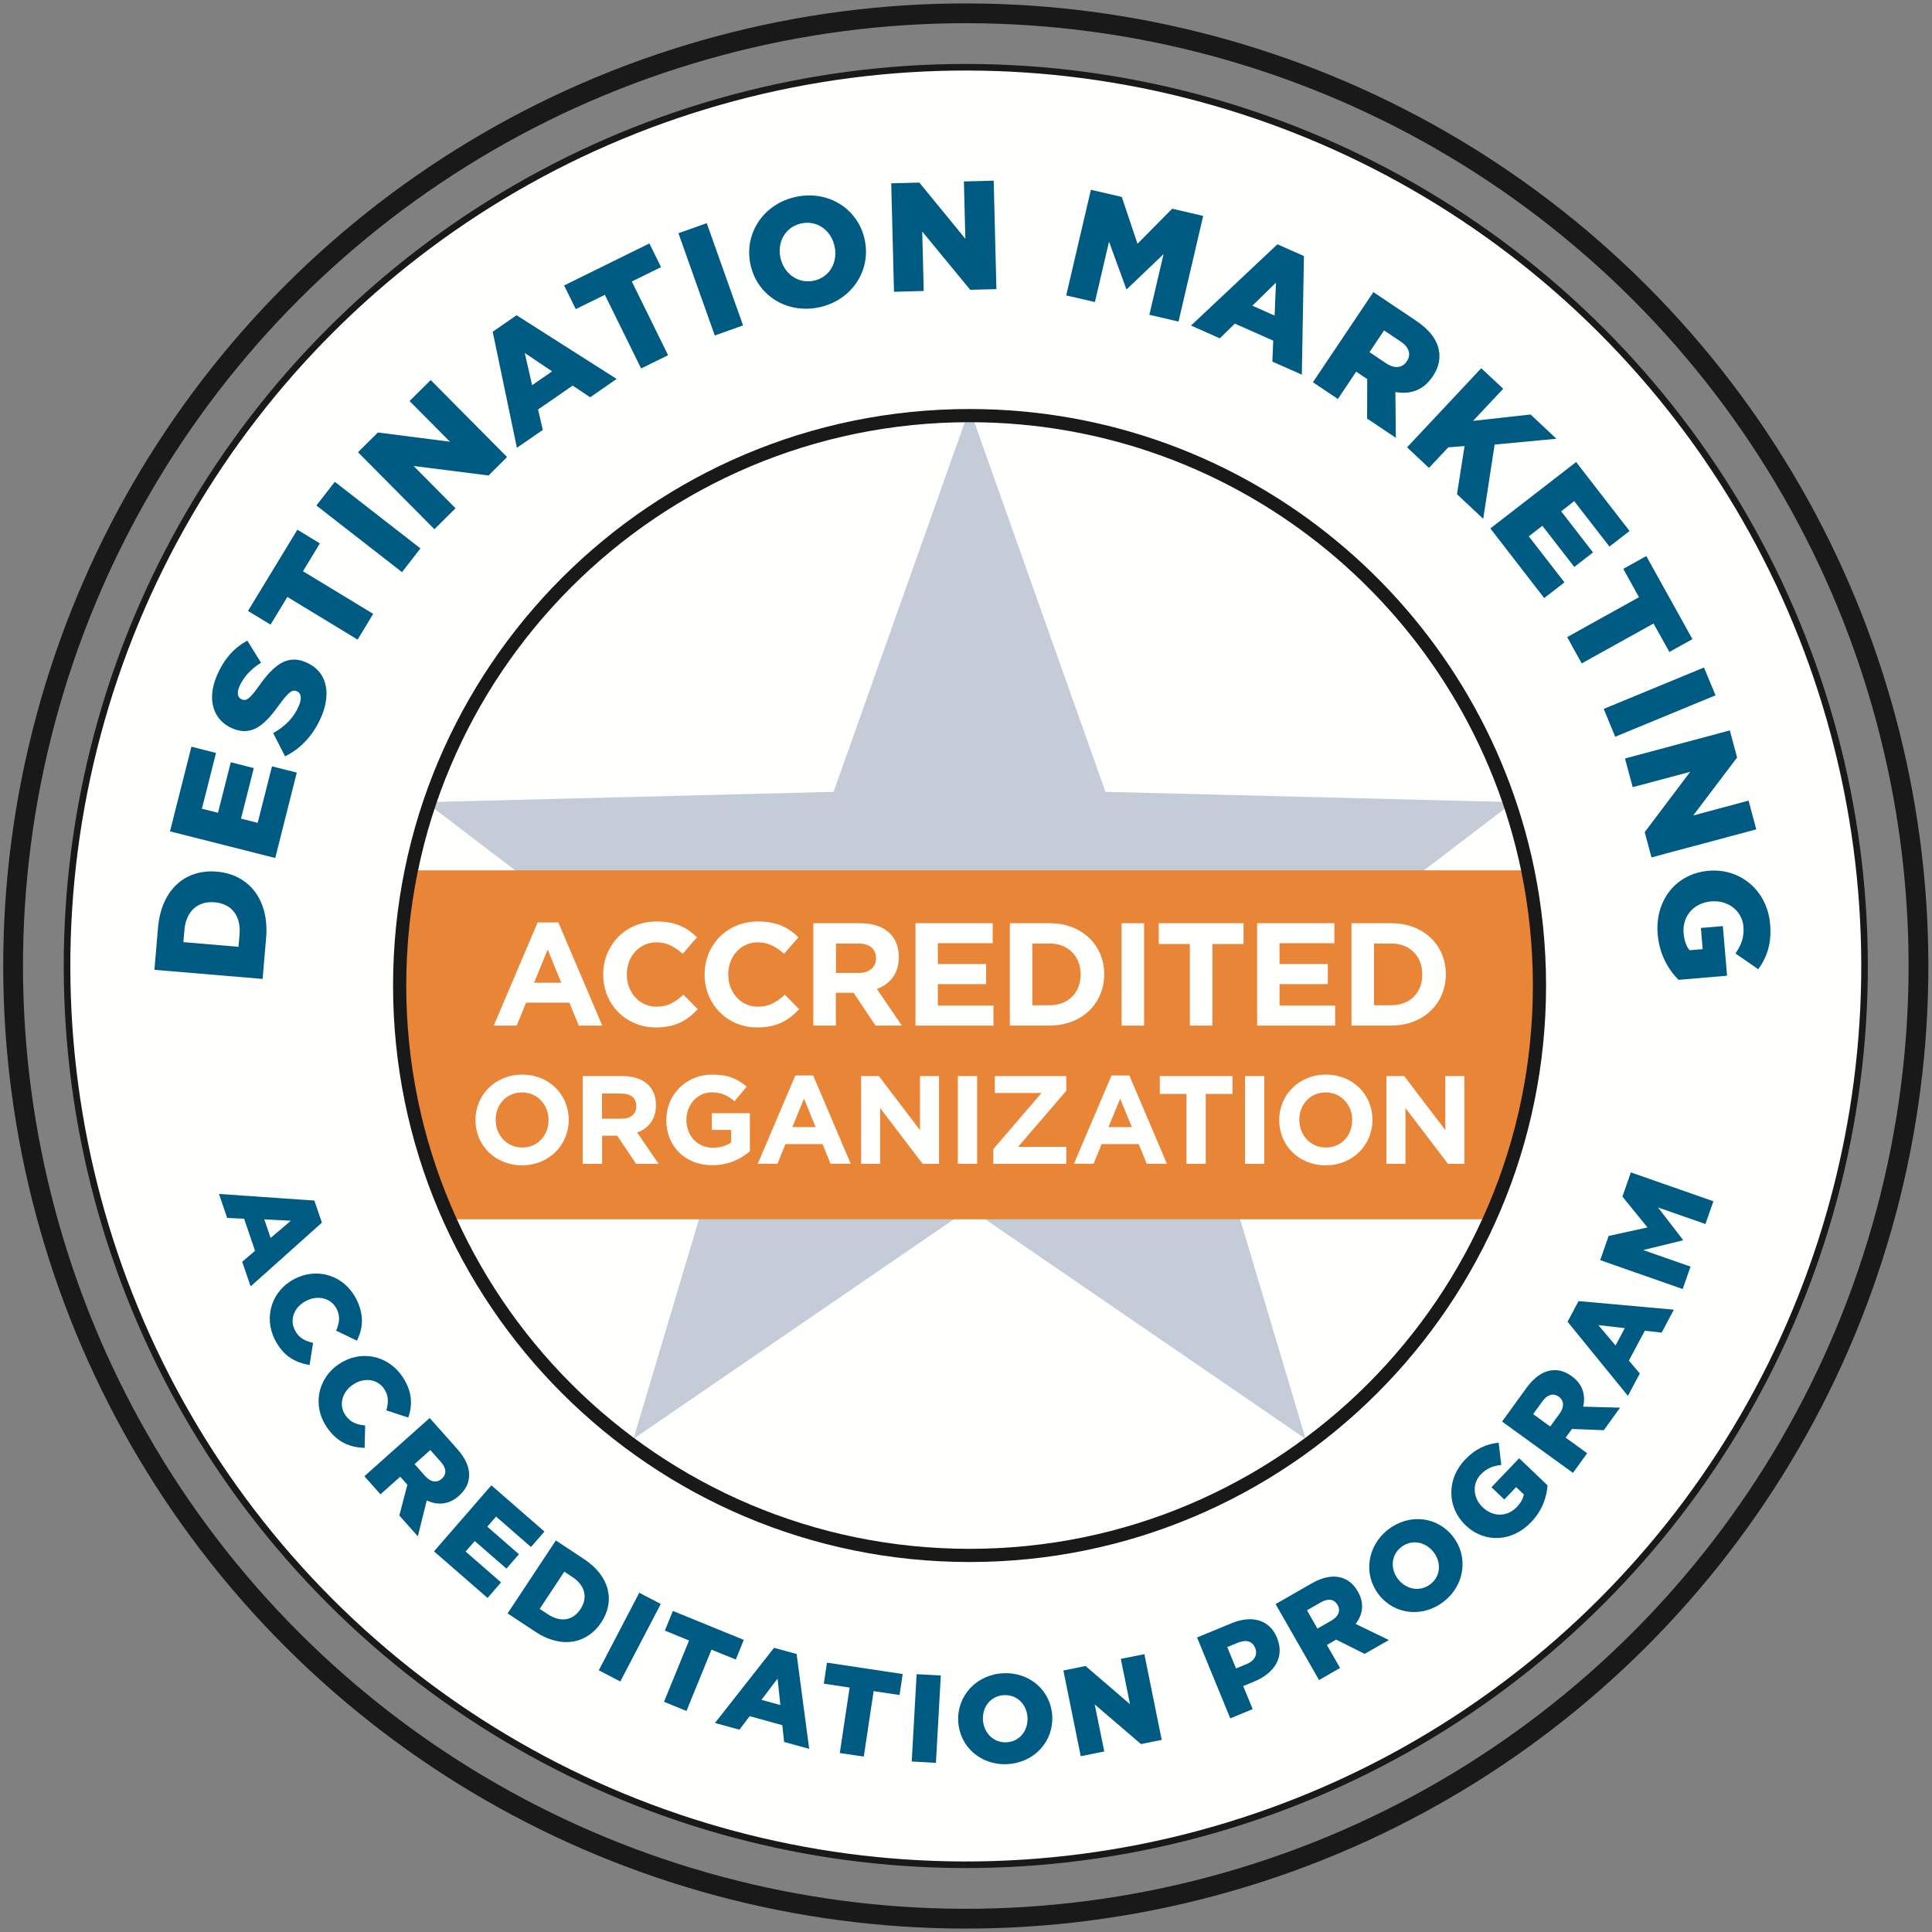 <?xml version="1.0" encoding="utf-8"?>
<!-- Generator: Adobe Illustrator 25.4.1, SVG Export Plug-In . SVG Version: 6.00 Build 0)  -->
<svg version="1.1" id="Layer_1" xmlns="http://www.w3.org/2000/svg" xmlns:xlink="http://www.w3.org/1999/xlink" x="0px" y="0px"
	 viewBox="0 0 293 293" style="enable-background:new 0 0 293 293;" xml:space="preserve">
<rect x="0" y="0" width="293" height="293" fill="#808080" stroke="none"/>
<style type="text/css">
	.st0{clip-path:url(#SVGID_00000116946237115703059900000015705455958882857614_);fill:#FFFFFE;}
	.st1{fill:none;stroke:#1A1919;stroke-miterlimit:10;}
	.st2{clip-path:url(#SVGID_00000062152154836481808180000006797890709942797220_);fill:#C3CCD7;}
	.st3{fill:none;stroke:#1A1919;stroke-width:3;stroke-miterlimit:10;}
	.st4{clip-path:url(#SVGID_00000170972908429401854540000004275067338696420242_);fill:#E98537;}
	.st5{fill:none;stroke:#1A1919;stroke-width:2;stroke-miterlimit:10;}
	.st6{clip-path:url(#SVGID_00000039118620678940131370000006813391996393938609_);fill:#FFFFFE;}
	.st7{clip-path:url(#SVGID_00000055688531578647454230000012864890379346503065_);fill:#FFFFFE;}
	.st8{clip-path:url(#SVGID_00000032606275064594550110000017407490751498723498_);fill:#FFFFFE;}
	.st9{clip-path:url(#SVGID_00000086656885219703647660000001258586713392357515_);fill:#FFFFFE;}
	.st10{clip-path:url(#SVGID_00000070102333744790591850000003781759937294176918_);fill:#FFFFFE;}
	.st11{clip-path:url(#SVGID_00000055687295345169612570000011798993642024747669_);fill:#FFFFFE;}
	.st12{clip-path:url(#SVGID_00000101818849974362243590000011334691697174733735_);fill:#FFFFFE;}
	.st13{clip-path:url(#SVGID_00000070816827736112381990000008920312296651493518_);fill:#FFFFFE;}
	.st14{clip-path:url(#SVGID_00000167363208176436272650000016200391381677224361_);fill:#FFFFFE;}
	.st15{clip-path:url(#SVGID_00000150797980128220173520000009418818111869108098_);fill:#FFFFFE;}
	.st16{clip-path:url(#SVGID_00000022540066147102352360000004744009453758721456_);fill:#FFFFFE;}
	.st17{clip-path:url(#SVGID_00000111900473509553434090000009397029707362031512_);fill:#FFFFFE;}
	.st18{clip-path:url(#SVGID_00000132075989987265602850000001127785011733688224_);fill:#FFFFFE;}
	.st19{clip-path:url(#SVGID_00000003088133724559531760000011673764563249696178_);fill:#FFFFFE;}
	.st20{clip-path:url(#SVGID_00000006676658866017228440000012417169055812625086_);fill:#FFFFFE;}
	.st21{clip-path:url(#SVGID_00000000203989153097008820000004054011704818039446_);fill:#FFFFFE;}
	.st22{clip-path:url(#SVGID_00000144323140922546791030000002799950470130257329_);fill:#FFFFFE;}
	.st23{clip-path:url(#SVGID_00000063626436495253375620000007802452094835890845_);fill:#FFFFFE;}
	.st24{clip-path:url(#SVGID_00000011017895872308690490000016091727397963890581_);fill:#FFFFFE;}
	.st25{clip-path:url(#SVGID_00000062912512560519560270000009349762074168340105_);fill:#FFFFFE;}
	.st26{clip-path:url(#SVGID_00000175299090839654758280000017971398866557293724_);fill:#FFFFFE;}
	.st27{clip-path:url(#SVGID_00000179622690760470456730000018183874180863317382_);fill:#FFFFFE;}
	.st28{clip-path:url(#SVGID_00000149362631858826567340000001184994452969102248_);fill:#005B83;}
	.st29{clip-path:url(#SVGID_00000110456732380802463960000004939426990745351326_);fill:#005B83;}
	.st30{clip-path:url(#SVGID_00000150079393186813530980000001743527959117943476_);fill:#005B83;}
	.st31{clip-path:url(#SVGID_00000061457555742649073630000002860446602619913395_);fill:#005B83;}
	.st32{clip-path:url(#SVGID_00000112591110632573375140000002570695954943852948_);fill:#005B83;}
	.st33{clip-path:url(#SVGID_00000134954933684131037650000015616915006157028796_);fill:#005B83;}
	.st34{clip-path:url(#SVGID_00000055707342346062640180000017194920668301580473_);fill:#005B83;}
	.st35{clip-path:url(#SVGID_00000113323402369299765810000011574700379283573176_);fill:#005B83;}
	.st36{clip-path:url(#SVGID_00000018948620987966663480000001928021083554265238_);fill:#005B83;}
	.st37{clip-path:url(#SVGID_00000134235084140978999290000009646603304132124859_);fill:#005B83;}
	.st38{clip-path:url(#SVGID_00000070081158231518631370000016767964843978582930_);fill:#005B83;}
	.st39{clip-path:url(#SVGID_00000008855423811696653070000013225560148906024127_);fill:#005B83;}
	.st40{clip-path:url(#SVGID_00000110464702513194260870000016262078909891915185_);fill:#005B83;}
	.st41{clip-path:url(#SVGID_00000019675122918616027990000008176309201278900889_);fill:#005B83;}
	.st42{clip-path:url(#SVGID_00000070829747068661179680000016428964591048883590_);fill:#005B83;}
	.st43{clip-path:url(#SVGID_00000066495852079947838990000006984621910527334563_);fill:#005B83;}
	.st44{clip-path:url(#SVGID_00000050651276048966148650000004043974755445820080_);fill:#005B83;}
	.st45{clip-path:url(#SVGID_00000051379632121314829180000003779423831608310401_);fill:#005B83;}
	.st46{clip-path:url(#SVGID_00000024719429282812914050000014847836277614042269_);fill:#005B83;}
	.st47{clip-path:url(#SVGID_00000015327878170638008760000003438938673708597161_);fill:#005B83;}
	.st48{clip-path:url(#SVGID_00000150787322772914560910000004164209248655489465_);fill:#005B83;}
	.st49{clip-path:url(#SVGID_00000094591056335122197660000001579073541394374018_);fill:#005B83;}
	.st50{clip-path:url(#SVGID_00000106830015717679503220000018198742037233836680_);fill:#005B83;}
	.st51{clip-path:url(#SVGID_00000039830071649933219530000003277976872122812807_);fill:#005B83;}
	.st52{clip-path:url(#SVGID_00000047044055630848078860000002369690755369789324_);fill:#005B83;}
	.st53{clip-path:url(#SVGID_00000052092586262770755200000009824936303198493858_);fill:#005B83;}
	.st54{clip-path:url(#SVGID_00000181809703910284284520000011514273089537823400_);fill:#005B83;}
	.st55{clip-path:url(#SVGID_00000013893888582328922260000007970078367628480152_);fill:#005B83;}
	.st56{clip-path:url(#SVGID_00000050629324429953519600000012732465382050762898_);fill:#005B83;}
	.st57{clip-path:url(#SVGID_00000141442615352185203110000004533382395291339659_);fill:#005B83;}
	.st58{clip-path:url(#SVGID_00000019636209384429088420000014407415578692303020_);fill:#005B83;}
	.st59{clip-path:url(#SVGID_00000082362446534990850590000009349505098073275824_);fill:#005B83;}
	.st60{clip-path:url(#SVGID_00000102529345317542576320000011298496740228332723_);fill:#005B83;}
	.st61{clip-path:url(#SVGID_00000123417575008598083380000011557291060583091876_);fill:#005B83;}
	.st62{clip-path:url(#SVGID_00000117673086766108921910000001256503906882054301_);fill:#005B83;}
	.st63{clip-path:url(#SVGID_00000120537152971422627890000007232136701362790845_);fill:#005B83;}
	.st64{clip-path:url(#SVGID_00000173843568356963788760000014023243754418452892_);fill:#005B83;}
	.st65{clip-path:url(#SVGID_00000007419739557576538050000003313730268853371552_);fill:#005B83;}
	.st66{clip-path:url(#SVGID_00000170274204772862147130000006300482279913699486_);fill:#005B83;}
	.st67{clip-path:url(#SVGID_00000121973766612546734200000009320502023836346522_);fill:#005B83;}
</style>
<g>
	<defs>
		<path id="SVGID_1_" d="M282.82,146.5c0,75.29-61.03,136.32-136.32,136.32c-75.29,0-136.32-61.03-136.32-136.32
			c0-75.29,61.03-136.32,136.32-136.32C221.79,10.18,282.82,71.21,282.82,146.5"/>
	</defs>
	<clipPath id="SVGID_00000035517331229395393690000015726960379886063237_">
		<use xlink:href="#SVGID_1_"  style="overflow:visible;"/>
	</clipPath>
	
		<rect x="5.18" y="5.18" style="clip-path:url(#SVGID_00000035517331229395393690000015726960379886063237_);fill:#FFFFFE;" width="282.64" height="282.64"/>
</g>
<ellipse transform="matrix(0.707 -0.707 0.707 0.707 -60.682 146.5)" class="st1" cx="146.5" cy="146.5" rx="136.32" ry="136.32"/>
<g>
	<defs>
		<polyline id="SVGID_00000096051480350309431050000008943985910710900385_" points="147.04,61.98 126.42,120.09 64.57,121.65 
			113.69,159.13 96.07,218.21 147.04,183.28 198,218.21 180.39,159.13 229.5,121.65 167.65,120.09 147.04,61.98 		"/>
	</defs>
	<clipPath id="SVGID_00000041977586346518365930000009514109812784642699_">
		<use xlink:href="#SVGID_00000096051480350309431050000008943985910710900385_"  style="overflow:visible;"/>
	</clipPath>
	
		<rect x="59.58" y="56.98" style="clip-path:url(#SVGID_00000041977586346518365930000009514109812784642699_);fill:#C3CCD7;" width="174.92" height="166.24"/>
</g>
<ellipse transform="matrix(0.707 -0.707 0.707 0.707 -60.682 146.5)" class="st3" cx="146.5" cy="146.5" rx="144.5" ry="144.5"/>
<g>
	<defs>
		<path id="SVGID_00000018927815186967539480000015436695625930467489_" d="M63.29,131.99h168.29c0,0,6.77,23.12-5.73,52.92H67.87
			C67.87,184.9,54.94,161.81,63.29,131.99"/>
	</defs>
	<clipPath id="SVGID_00000060025833897257043540000011114899482694261694_">
		<use xlink:href="#SVGID_00000018927815186967539480000015436695625930467489_"  style="overflow:visible;"/>
	</clipPath>
	
		<rect x="55.48" y="126.99" style="clip-path:url(#SVGID_00000060025833897257043540000011114899482694261694_);fill:#E98537;" width="182.93" height="62.92"/>
</g>
<path class="st5" d="M233.47,149.46c0,47.74-38.7,86.43-86.43,86.43s-86.43-38.7-86.43-86.43c0-47.74,38.7-86.43,86.43-86.43
	c41.72,0,76.54,29.57,84.65,68.89C232.85,137.58,233.47,143.44,233.47,149.46z"/>
<g>
	<defs>
		<path id="SVGID_00000005978551823681681570000005366082345646234757_" d="M81.53,139.9h3.15l6.66,15.64h-3.57l-1.42-3.48h-6.57
			l-1.42,3.48h-3.48L81.53,139.9z M85.12,149.04L83.06,144l-2.06,5.04H85.12z"/>
	</defs>
	<clipPath id="SVGID_00000095299721054057801930000000633732000368933249_">
		<use xlink:href="#SVGID_00000005978551823681681570000005366082345646234757_"  style="overflow:visible;"/>
	</clipPath>
	
		<rect x="69.87" y="134.9" style="clip-path:url(#SVGID_00000095299721054057801930000000633732000368933249_);fill:#FFFFFE;" width="26.46" height="25.64"/>
</g>
<g>
	<defs>
		<path id="SVGID_00000058571970346094409900000018445860495314575284_" d="M91.48,147.82v-0.04c0-4.42,3.33-8.03,8.1-8.03
			c2.93,0,4.68,0.98,6.12,2.4l-2.17,2.51c-1.2-1.09-2.42-1.75-3.97-1.75c-2.62,0-4.5,2.17-4.5,4.84v0.04c0,2.66,1.84,4.88,4.5,4.88
			c1.78,0,2.86-0.71,4.08-1.82l2.18,2.2c-1.6,1.71-3.37,2.77-6.37,2.77C94.88,155.8,91.48,152.28,91.48,147.82"/>
	</defs>
	<clipPath id="SVGID_00000084507747439327756290000016860414629069736597_">
		<use xlink:href="#SVGID_00000058571970346094409900000018445860495314575284_"  style="overflow:visible;"/>
	</clipPath>
	
		<rect x="86.48" y="134.74" style="clip-path:url(#SVGID_00000084507747439327756290000016860414629069736597_);fill:#FFFFFE;" width="24.33" height="26.06"/>
</g>
<g>
	<defs>
		<path id="SVGID_00000052096981946413096670000002335652784777566350_" d="M106.86,147.82v-0.04c0-4.42,3.33-8.03,8.1-8.03
			c2.93,0,4.68,0.98,6.12,2.4l-2.17,2.51c-1.2-1.09-2.42-1.75-3.97-1.75c-2.62,0-4.5,2.17-4.5,4.84v0.04c0,2.66,1.84,4.88,4.5,4.88
			c1.78,0,2.86-0.71,4.08-1.82l2.17,2.2c-1.6,1.71-3.37,2.77-6.37,2.77C110.25,155.8,106.86,152.28,106.86,147.82"/>
	</defs>
	<clipPath id="SVGID_00000039110114887095313550000011255847861103575196_">
		<use xlink:href="#SVGID_00000052096981946413096670000002335652784777566350_"  style="overflow:visible;"/>
	</clipPath>
	
		<rect x="101.86" y="134.74" style="clip-path:url(#SVGID_00000039110114887095313550000011255847861103575196_);fill:#FFFFFE;" width="24.33" height="26.06"/>
</g>
<g>
	<defs>
		<path id="SVGID_00000078743725474564298340000017413429930545104275_" d="M123.36,140.01h7.1c1.97,0,3.51,0.55,4.52,1.57
			c0.87,0.87,1.33,2.09,1.33,3.55v0.04c0,2.51-1.35,4.08-3.33,4.81l3.79,5.55h-3.99l-3.33-4.97h-2.69v4.97h-3.42V140.01z
			 M130.23,147.55c1.66,0,2.62-0.89,2.62-2.2v-0.04c0-1.46-1.02-2.22-2.68-2.22h-3.39v4.46H130.23z"/>
	</defs>
	<clipPath id="SVGID_00000174568401731166819500000006188474755991390618_">
		<use xlink:href="#SVGID_00000078743725474564298340000017413429930545104275_"  style="overflow:visible;"/>
	</clipPath>
	
		<rect x="118.36" y="135.01" style="clip-path:url(#SVGID_00000174568401731166819500000006188474755991390618_);fill:#FFFFFE;" width="23.42" height="25.53"/>
</g>
<g>
	<defs>
		<polyline id="SVGID_00000134209659300802780430000016896244760782530237_" points="138.84,140.01 150.55,140.01 150.55,143.05 
			142.23,143.05 142.23,146.2 149.55,146.2 149.55,149.24 142.23,149.24 142.23,152.5 150.66,152.5 150.66,155.54 138.84,155.54 
			138.84,140.01 		"/>
	</defs>
	<clipPath id="SVGID_00000132058268585788445900000000452134793708615097_">
		<use xlink:href="#SVGID_00000134209659300802780430000016896244760782530237_"  style="overflow:visible;"/>
	</clipPath>
	
		<rect x="133.84" y="135.01" style="clip-path:url(#SVGID_00000132058268585788445900000000452134793708615097_);fill:#FFFFFE;" width="21.82" height="25.53"/>
</g>
<g>
	<defs>
		<path id="SVGID_00000181089669963463784430000000613995492582818451_" d="M153.15,140.01h6.06c4.88,0,8.25,3.35,8.25,7.72v0.04
			c0,4.37-3.37,7.76-8.25,7.76h-6.06V140.01z M156.56,143.09v9.36h2.64c2.79,0,4.68-1.89,4.68-4.64v-0.04
			c0-2.75-1.89-4.68-4.68-4.68H156.56z"/>
	</defs>
	<clipPath id="SVGID_00000036248376372397134340000004833397066417567886_">
		<use xlink:href="#SVGID_00000181089669963463784430000000613995492582818451_"  style="overflow:visible;"/>
	</clipPath>
	
		<rect x="148.15" y="135.01" style="clip-path:url(#SVGID_00000036248376372397134340000004833397066417567886_);fill:#FFFFFE;" width="24.31" height="25.53"/>
</g>
<g>
	<defs>
		<rect id="SVGID_00000136384938177493059290000000503400970357502129_" x="170.09" y="140.01" width="3.42" height="15.53"/>
	</defs>
	<clipPath id="SVGID_00000098914944430782215150000015771653979080909711_">
		<use xlink:href="#SVGID_00000136384938177493059290000000503400970357502129_"  style="overflow:visible;"/>
	</clipPath>
	
		<rect x="165.09" y="135.01" style="clip-path:url(#SVGID_00000098914944430782215150000015771653979080909711_);fill:#FFFFFE;" width="13.42" height="25.53"/>
</g>
<g>
	<defs>
		<polyline id="SVGID_00000025403535378975368140000003189757495536899462_" points="180.45,143.16 175.73,143.16 175.73,140.01 
			188.59,140.01 188.59,143.16 183.87,143.16 183.87,155.54 180.45,155.54 180.45,143.16 		"/>
	</defs>
	<clipPath id="SVGID_00000005980093071007651000000015487774858485214351_">
		<use xlink:href="#SVGID_00000025403535378975368140000003189757495536899462_"  style="overflow:visible;"/>
	</clipPath>
	
		<rect x="170.73" y="135.01" style="clip-path:url(#SVGID_00000005980093071007651000000015487774858485214351_);fill:#FFFFFE;" width="22.87" height="25.53"/>
</g>
<g>
	<defs>
		<polyline id="SVGID_00000172420110066712891090000007538091944483230394_" points="190.65,140.01 202.37,140.01 202.37,143.05 
			194.05,143.05 194.05,146.2 201.37,146.2 201.37,149.24 194.05,149.24 194.05,152.5 202.48,152.5 202.48,155.54 190.65,155.54 
			190.65,140.01 		"/>
	</defs>
	<clipPath id="SVGID_00000000188638698562308570000002244038315155998618_">
		<use xlink:href="#SVGID_00000172420110066712891090000007538091944483230394_"  style="overflow:visible;"/>
	</clipPath>
	
		<rect x="185.65" y="135.01" style="clip-path:url(#SVGID_00000000188638698562308570000002244038315155998618_);fill:#FFFFFE;" width="21.82" height="25.53"/>
</g>
<g>
	<defs>
		<path id="SVGID_00000129206476757206831080000015787707298478705309_" d="M204.96,140.01h6.06c4.88,0,8.25,3.35,8.25,7.72v0.04
			c0,4.37-3.37,7.76-8.25,7.76h-6.06V140.01z M208.38,143.09v9.36h2.64c2.79,0,4.68-1.89,4.68-4.64v-0.04
			c0-2.75-1.89-4.68-4.68-4.68H208.38z"/>
	</defs>
	<clipPath id="SVGID_00000086670787473559822820000003894762100815031950_">
		<use xlink:href="#SVGID_00000129206476757206831080000015787707298478705309_"  style="overflow:visible;"/>
	</clipPath>
	
		<rect x="199.96" y="135.01" style="clip-path:url(#SVGID_00000086670787473559822820000003894762100815031950_);fill:#FFFFFE;" width="24.31" height="25.53"/>
</g>
<g>
	<defs>
		<path id="SVGID_00000115485709011100842450000012903945141335781290_" d="M72.11,169.89v-0.04c0-3.78,2.98-6.88,7.09-6.88
			c4.1,0,7.05,3.06,7.05,6.84v0.04c0,3.78-2.98,6.88-7.09,6.88C75.06,176.72,72.11,173.67,72.11,169.89z M83.19,169.89v-0.04
			c0-2.28-1.67-4.18-4.03-4.18c-2.36,0-3.99,1.86-3.99,4.14v0.04c0,2.28,1.67,4.18,4.03,4.18
			C81.55,174.03,83.19,172.17,83.19,169.89z"/>
	</defs>
	<clipPath id="SVGID_00000113314280341355951190000000514503577490304954_">
		<use xlink:href="#SVGID_00000115485709011100842450000012903945141335781290_"  style="overflow:visible;"/>
	</clipPath>
	
		<rect x="67.11" y="157.97" style="clip-path:url(#SVGID_00000113314280341355951190000000514503577490304954_);fill:#FFFFFE;" width="24.13" height="23.75"/>
</g>
<g>
	<defs>
		<path id="SVGID_00000098917937110677625860000001246970451911048361_" d="M88.38,163.2h6.08c1.69,0,3,0.48,3.88,1.35
			c0.74,0.74,1.14,1.79,1.14,3.04v0.04c0,2.15-1.16,3.5-2.85,4.12l3.25,4.75h-3.42l-2.85-4.26h-2.3v4.26h-2.93V163.2z M94.26,169.66
			c1.43,0,2.24-0.76,2.24-1.88v-0.04c0-1.25-0.87-1.9-2.3-1.9H91.3v3.82H94.26z"/>
	</defs>
	<clipPath id="SVGID_00000131356932016858593280000011230311332080360127_">
		<use xlink:href="#SVGID_00000098917937110677625860000001246970451911048361_"  style="overflow:visible;"/>
	</clipPath>
	
		<rect x="83.38" y="158.2" style="clip-path:url(#SVGID_00000131356932016858593280000011230311332080360127_);fill:#FFFFFE;" width="21.49" height="23.3"/>
</g>
<g>
	<defs>
		<path id="SVGID_00000173154351699300860720000016345634565163973302_" d="M101.05,169.89v-0.04c0-3.78,2.94-6.88,6.97-6.88
			c2.39,0,3.84,0.65,5.22,1.82l-1.84,2.22c-1.03-0.85-1.94-1.35-3.48-1.35c-2.13,0-3.82,1.88-3.82,4.14v0.04
			c0,2.43,1.67,4.22,4.03,4.22c1.06,0,2.01-0.27,2.75-0.8v-1.9h-2.94v-2.53h5.78v5.77c-1.37,1.16-3.25,2.11-5.68,2.11
			C103.9,176.72,101.05,173.82,101.05,169.89"/>
	</defs>
	<clipPath id="SVGID_00000134219360490321851940000009290421424810610588_">
		<use xlink:href="#SVGID_00000173154351699300860720000016345634565163973302_"  style="overflow:visible;"/>
	</clipPath>
	
		<rect x="96.05" y="157.97" style="clip-path:url(#SVGID_00000134219360490321851940000009290421424810610588_);fill:#FFFFFE;" width="22.67" height="23.75"/>
</g>
<g>
	<defs>
		<path id="SVGID_00000006669034747369577240000010687673118729342083_" d="M120.62,163.1h2.7l5.7,13.39h-3.06l-1.22-2.98h-5.62
			l-1.22,2.98h-2.98L120.62,163.1z M123.69,170.93l-1.76-4.31l-1.77,4.31H123.69z"/>
	</defs>
	<clipPath id="SVGID_00000147194553492573087280000011666873528584056751_">
		<use xlink:href="#SVGID_00000006669034747369577240000010687673118729342083_"  style="overflow:visible;"/>
	</clipPath>
	
		<rect x="109.92" y="158.1" style="clip-path:url(#SVGID_00000147194553492573087280000011666873528584056751_);fill:#FFFFFE;" width="24.1" height="23.39"/>
</g>
<g>
	<defs>
		<polyline id="SVGID_00000007430622145884464390000005292693376946452127_" points="130.59,163.2 133.29,163.2 139.52,171.39 
			139.52,163.2 142.41,163.2 142.41,176.5 139.92,176.5 133.48,168.04 133.48,176.5 130.59,176.5 130.59,163.2 		"/>
	</defs>
	<clipPath id="SVGID_00000033331496023248027460000010291215870196469400_">
		<use xlink:href="#SVGID_00000007430622145884464390000005292693376946452127_"  style="overflow:visible;"/>
	</clipPath>
	
		<rect x="125.59" y="158.2" style="clip-path:url(#SVGID_00000033331496023248027460000010291215870196469400_);fill:#FFFFFE;" width="21.82" height="23.3"/>
</g>
<g>
	<defs>
		<rect id="SVGID_00000022553521423252526410000000621896852195868049_" x="145.26" y="163.2" width="2.93" height="13.3"/>
	</defs>
	<clipPath id="SVGID_00000117667197645360508960000011281472766312633789_">
		<use xlink:href="#SVGID_00000022553521423252526410000000621896852195868049_"  style="overflow:visible;"/>
	</clipPath>
	
		<rect x="140.26" y="158.2" style="clip-path:url(#SVGID_00000117667197645360508960000011281472766312633789_);fill:#FFFFFE;" width="12.93" height="23.3"/>
</g>
<g>
	<defs>
		<polyline id="SVGID_00000055676893595448892670000003808977862765333160_" points="150.64,174.27 157.95,165.76 150.87,165.76 
			150.87,163.2 161.71,163.2 161.71,165.42 154.4,173.93 161.71,173.93 161.71,176.5 150.64,176.5 150.64,174.27 		"/>
	</defs>
	<clipPath id="SVGID_00000078731318872285146010000014115455617695512193_">
		<use xlink:href="#SVGID_00000055676893595448892670000003808977862765333160_"  style="overflow:visible;"/>
	</clipPath>
	
		<rect x="145.64" y="158.2" style="clip-path:url(#SVGID_00000078731318872285146010000014115455617695512193_);fill:#FFFFFE;" width="21.07" height="23.3"/>
</g>
<g>
	<defs>
		<path id="SVGID_00000170995771434057457910000005763543522595874473_" d="M168.57,163.1h2.7l5.7,13.39h-3.06l-1.22-2.98h-5.62
			l-1.22,2.98h-2.98L168.57,163.1z M171.65,170.93l-1.77-4.31l-1.77,4.31H171.65z"/>
	</defs>
	<clipPath id="SVGID_00000013895865172516208690000010623935863903363716_">
		<use xlink:href="#SVGID_00000170995771434057457910000005763543522595874473_"  style="overflow:visible;"/>
	</clipPath>
	
		<rect x="157.87" y="158.1" style="clip-path:url(#SVGID_00000013895865172516208690000010623935863903363716_);fill:#FFFFFE;" width="24.1" height="23.39"/>
</g>
<g>
	<defs>
		<polyline id="SVGID_00000070813303920142271170000003908780920059025852_" points="179.93,165.9 175.89,165.9 175.89,163.2 
			186.91,163.2 186.91,165.9 182.86,165.9 182.86,176.5 179.93,176.5 179.93,165.9 		"/>
	</defs>
	<clipPath id="SVGID_00000108305693779619134920000014585777072746308737_">
		<use xlink:href="#SVGID_00000070813303920142271170000003908780920059025852_"  style="overflow:visible;"/>
	</clipPath>
	
		<rect x="170.89" y="158.2" style="clip-path:url(#SVGID_00000108305693779619134920000014585777072746308737_);fill:#FFFFFE;" width="21.02" height="23.3"/>
</g>
<g>
	<defs>
		<rect id="SVGID_00000022530122281529296110000011072081759232218511_" x="188.81" y="163.2" width="2.93" height="13.3"/>
	</defs>
	<clipPath id="SVGID_00000063610933090569369750000014066254385664639141_">
		<use xlink:href="#SVGID_00000022530122281529296110000011072081759232218511_"  style="overflow:visible;"/>
	</clipPath>
	
		<rect x="183.81" y="158.2" style="clip-path:url(#SVGID_00000063610933090569369750000014066254385664639141_);fill:#FFFFFE;" width="12.93" height="23.3"/>
</g>
<g>
	<defs>
		<path id="SVGID_00000126289880301998837000000016427457174184018570_" d="M194,169.89v-0.04c0-3.78,2.98-6.88,7.09-6.88
			c4.1,0,7.05,3.06,7.05,6.84v0.04c0,3.78-2.98,6.88-7.09,6.88S194,173.67,194,169.89z M205.07,169.89v-0.04
			c0-2.28-1.67-4.18-4.03-4.18s-3.99,1.86-3.99,4.14v0.04c0,2.28,1.67,4.18,4.03,4.18C203.44,174.03,205.07,172.17,205.07,169.89z"
			/>
	</defs>
	<clipPath id="SVGID_00000168100575257631456820000007738657348740983966_">
		<use xlink:href="#SVGID_00000126289880301998837000000016427457174184018570_"  style="overflow:visible;"/>
	</clipPath>
	
		<rect x="189" y="157.97" style="clip-path:url(#SVGID_00000168100575257631456820000007738657348740983966_);fill:#FFFFFE;" width="24.13" height="23.75"/>
</g>
<g>
	<defs>
		<polyline id="SVGID_00000062188430096364692730000002115939584190186887_" points="210.26,163.2 212.96,163.2 219.19,171.39 
			219.19,163.2 222.08,163.2 222.08,176.5 219.59,176.5 213.15,168.04 213.15,176.5 210.26,176.5 210.26,163.2 		"/>
	</defs>
	<clipPath id="SVGID_00000052089558337706553900000000283529846966033060_">
		<use xlink:href="#SVGID_00000062188430096364692730000002115939584190186887_"  style="overflow:visible;"/>
	</clipPath>
	
		<rect x="205.26" y="158.2" style="clip-path:url(#SVGID_00000052089558337706553900000000283529846966033060_);fill:#FFFFFE;" width="21.82" height="23.3"/>
</g>
<g>
	<defs>
		<path id="SVGID_00000033368854287643972870000011603145457270196414_" d="M23.42,147.08l0.54-6.35c0.49-5.83,4.15-8.94,8.89-8.54
			l0.05,0c4.73,0.4,7.95,4.14,7.46,10.02l-0.53,6.25L23.42,147.08z M27.81,142.88l8.36,0.71l0.16-1.85c0.23-2.74-1.11-4.67-3.76-4.9
			l-0.05,0c-2.62-0.22-4.32,1.45-4.55,4.19L27.81,142.88z"/>
	</defs>
	<clipPath id="SVGID_00000141427283147827555630000012491217138557771924_">
		<use xlink:href="#SVGID_00000033368854287643972870000011603145457270196414_"  style="overflow:visible;"/>
	</clipPath>
	
		<rect x="18.42" y="127.16" style="clip-path:url(#SVGID_00000141427283147827555630000012491217138557771924_);fill:#005B83;" width="26.98" height="26.31"/>
</g>
<g>
	<defs>
		<polyline id="SVGID_00000073701923883973948000000016016123928803553202_" points="25.78,126.08 29.03,113.24 32.76,114.19 
			30.62,122.65 33.06,123.26 35,115.6 38.49,116.49 36.55,124.15 39.08,124.79 41.25,116.22 45.01,117.17 41.74,130.12 
			25.78,126.08 		"/>
	</defs>
	<clipPath id="SVGID_00000118373013180509499000000007672531498423206051_">
		<use xlink:href="#SVGID_00000073701923883973948000000016016123928803553202_"  style="overflow:visible;"/>
	</clipPath>
	
		<rect x="20.78" y="108.24" style="clip-path:url(#SVGID_00000118373013180509499000000007672531498423206051_);fill:#005B83;" width="29.23" height="26.87"/>
</g>
<g>
	<defs>
		<path id="SVGID_00000124857179377224839300000009953849516103016889_" d="M43.23,114.7l-1.8-3.52c1.83-1.01,3.16-2.39,3.9-4.15
			c0.48-1.15,0.35-1.92-0.3-2.19l-0.04-0.02c-0.65-0.27-1.19,0.09-2.56,1.95c-2.1,2.92-4.06,5.02-7.16,3.71l-0.04-0.02
			c-2.82-1.19-3.91-4.28-2.37-7.92c1.09-2.58,2.63-4.3,4.65-5.38l2.08,3.35c-1.58,0.96-2.72,2.27-3.29,3.61
			c-0.43,1.02-0.23,1.69,0.33,1.93l0.04,0.02c0.69,0.29,1.22-0.1,2.59-2.02c2.22-3.15,4.26-4.83,7.1-3.63l0.04,0.02
			c3.1,1.31,3.9,4.54,2.35,8.22C47.61,111.35,45.69,113.52,43.23,114.7"/>
	</defs>
	<clipPath id="SVGID_00000143592404305439242420000015429501176056911011_">
		<use xlink:href="#SVGID_00000124857179377224839300000009953849516103016889_"  style="overflow:visible;"/>
	</clipPath>
	
		<rect x="27.15" y="92.17" style="clip-path:url(#SVGID_00000143592404305439242420000015429501176056911011_);fill:#005B83;" width="27.37" height="27.53"/>
</g>
<g>
	<defs>
		<polyline id="SVGID_00000057829158118261222160000017241608665611382718_" points="43.58,90.53 41.03,94.73 37.61,92.65 
			45.1,80.33 48.51,82.41 45.95,86.63 56.6,93.1 54.23,97 43.58,90.53 		"/>
	</defs>
	<clipPath id="SVGID_00000123401621252590001070000004644463372524927143_">
		<use xlink:href="#SVGID_00000057829158118261222160000017241608665611382718_"  style="overflow:visible;"/>
	</clipPath>
	
		<rect x="32.61" y="75.33" style="clip-path:url(#SVGID_00000123401621252590001070000004644463372524927143_);fill:#005B83;" width="28.99" height="26.66"/>
</g>
<g>
	<defs>
		<polyline id="SVGID_00000148630594362337567360000001914576951018643588_" points="47.98,76.66 50.78,73.07 63.76,83.17 
			60.97,86.77 47.98,76.66 		"/>
	</defs>
	<clipPath id="SVGID_00000039838964474701164740000005635123314609945256_">
		<use xlink:href="#SVGID_00000148630594362337567360000001914576951018643588_"  style="overflow:visible;"/>
	</clipPath>
	
		<rect x="42.98" y="68.07" style="clip-path:url(#SVGID_00000039838964474701164740000005635123314609945256_);fill:#005B83;" width="25.79" height="23.7"/>
</g>
<g>
	<defs>
		<polyline id="SVGID_00000092456510690900264380000013699162772420854430_" points="54.29,68.58 57.31,65.59 68.24,66.99 
			62.11,60.82 65.32,57.64 76.9,69.31 74.09,72.11 62.73,70.67 69.08,77.08 65.88,80.26 54.29,68.58 		"/>
	</defs>
	<clipPath id="SVGID_00000157296866055641201690000009852611685011727500_">
		<use xlink:href="#SVGID_00000092456510690900264380000013699162772420854430_"  style="overflow:visible;"/>
	</clipPath>
	
		<rect x="49.29" y="52.64" style="clip-path:url(#SVGID_00000157296866055641201690000009852611685011727500_);fill:#005B83;" width="32.61" height="32.62"/>
</g>
<g>
	<defs>
		<path id="SVGID_00000173163111938629350290000001594067419893178000_" d="M74.72,50.31l3.62-2.5l15.18,9.66l-4.02,2.78l-2.65-1.77
			L81.6,62.1l0.72,3.1l-3.93,2.71L74.72,50.31z M83.73,56.32l-4.15-2.79l1.12,4.89L83.73,56.32z"/>
	</defs>
	<clipPath id="SVGID_00000047773265670089325400000009893543706126201768_">
		<use xlink:href="#SVGID_00000173163111938629350290000001594067419893178000_"  style="overflow:visible;"/>
	</clipPath>
	
		<rect x="69.72" y="42.82" style="clip-path:url(#SVGID_00000047773265670089325400000009893543706126201768_);fill:#005B83;" width="28.8" height="30.1"/>
</g>
<g>
	<defs>
		<polyline id="SVGID_00000151506052072750844770000013516014358360081286_" points="91.73,44.71 87.32,46.88 85.55,43.29 
			98.48,36.92 100.25,40.51 95.82,42.69 101.32,53.87 97.23,55.88 91.73,44.71 		"/>
	</defs>
	<clipPath id="SVGID_00000117675210929221602990000017108129092234903690_">
		<use xlink:href="#SVGID_00000151506052072750844770000013516014358360081286_"  style="overflow:visible;"/>
	</clipPath>
	
		<rect x="80.55" y="31.92" style="clip-path:url(#SVGID_00000117675210929221602990000017108129092234903690_);fill:#005B83;" width="25.77" height="28.96"/>
</g>
<g>
	<defs>
		<polyline id="SVGID_00000169542869190290418480000014313645771951347592_" points="102.89,35.37 107.18,33.84 112.69,49.35 
			108.4,50.88 102.89,35.37 		"/>
	</defs>
	<clipPath id="SVGID_00000123420010456039891770000015535155818165281215_">
		<use xlink:href="#SVGID_00000169542869190290418480000014313645771951347592_"  style="overflow:visible;"/>
	</clipPath>
	
		<rect x="97.89" y="28.84" style="clip-path:url(#SVGID_00000123420010456039891770000015535155818165281215_);fill:#005B83;" width="19.81" height="27.04"/>
</g>
<g>
	<defs>
		<path id="SVGID_00000014613731034825320890000012965533147342653615_" d="M113.81,40.1l-0.01-0.05c-0.97-4.62,1.97-9.16,6.94-10.2
			c4.97-1.04,9.43,1.89,10.4,6.51l0.01,0.04c0.97,4.63-1.97,9.16-6.94,10.21C119.24,47.65,114.78,44.72,113.81,40.1z M126.58,37.41
			l-0.01-0.05c-0.49-2.35-2.57-4-5.03-3.48c-2.46,0.52-3.68,2.84-3.19,5.16l0.01,0.05c0.49,2.32,2.59,4,5.06,3.48
			C125.85,42.06,127.07,39.74,126.58,37.41z"/>
	</defs>
	<clipPath id="SVGID_00000093880903689403546880000014068194584268725438_">
		<use xlink:href="#SVGID_00000014613731034825320890000012965533147342653615_"  style="overflow:visible;"/>
	</clipPath>
	
		<rect x="108.61" y="24.64" style="clip-path:url(#SVGID_00000093880903689403546880000014068194584268725438_);fill:#005B83;" width="27.72" height="27.18"/>
</g>
<g>
	<defs>
		<polyline id="SVGID_00000023276221452520584320000018116141683290029218_" points="135.16,27.8 139.42,27.69 146.4,36.21 
			146.18,27.52 150.7,27.4 151.11,43.85 147.14,43.95 139.86,35.11 140.09,44.13 135.58,44.25 135.16,27.8 		"/>
	</defs>
	<clipPath id="SVGID_00000138536980894737624580000010642206138914242225_">
		<use xlink:href="#SVGID_00000023276221452520584320000018116141683290029218_"  style="overflow:visible;"/>
	</clipPath>
	
		<rect x="130.16" y="22.4" style="clip-path:url(#SVGID_00000138536980894737624580000010642206138914242225_);fill:#005B83;" width="25.95" height="26.84"/>
</g>
<g>
	<defs>
		<polyline id="SVGID_00000072993383259228838480000007144638821959684245_" points="165.44,28.78 170.13,29.87 172.51,36.97 
			177.77,31.65 182.47,32.75 178.73,48.77 174.31,47.74 176.46,38.54 170.9,43.85 170.81,43.83 168.19,36.64 166.05,45.81 
			161.7,44.8 165.44,28.78 		"/>
	</defs>
	<clipPath id="SVGID_00000099637185017814467510000016114482015222157714_">
		<use xlink:href="#SVGID_00000072993383259228838480000007144638821959684245_"  style="overflow:visible;"/>
	</clipPath>
	
		<rect x="156.7" y="23.78" style="clip-path:url(#SVGID_00000099637185017814467510000016114482015222157714_);fill:#005B83;" width="30.77" height="29.99"/>
</g>
<g>
	<defs>
		<path id="SVGID_00000142137506250009930830000008999699042233596813_" d="M193.73,37.05l4.02,1.78l-0.32,17.99l-4.47-1.98
			l0.13-3.18l-5.82-2.58l-2.28,2.23l-4.36-1.94L193.73,37.05z M193.3,47.86l0.21-5l-3.58,3.5L193.3,47.86z"/>
	</defs>
	<clipPath id="SVGID_00000175325009966677446680000014960024968506733989_">
		<use xlink:href="#SVGID_00000142137506250009930830000008999699042233596813_"  style="overflow:visible;"/>
	</clipPath>
	
		<rect x="175.63" y="32.05" style="clip-path:url(#SVGID_00000175325009966677446680000014960024968506733989_);fill:#005B83;" width="27.12" height="29.77"/>
</g>
<g>
	<defs>
		<path id="SVGID_00000071549665385117650940000009094797567578325944_" d="M208.28,44.3l6.46,4.33c2.09,1.4,3.17,2.91,3.47,4.45
			c0.26,1.34-0.02,2.65-0.92,3.99l-0.03,0.04c-1.41,2.11-3.45,2.75-5.64,2.34l0.07,6.95l-4.36-2.92l0.02-5.99l-1.68-1.12l-2.77,4.14
			l-3.79-2.54L208.28,44.3z M210.2,55.09c1.27,0.85,2.45,0.74,3.12-0.26l0.03-0.04c0.73-1.09,0.3-2.18-0.95-3.01l-2.5-1.67
			l-2.21,3.3L210.2,55.09z"/>
	</defs>
	<clipPath id="SVGID_00000020387406430708132120000003356710147455393463_">
		<use xlink:href="#SVGID_00000071549665385117650940000009094797567578325944_"  style="overflow:visible;"/>
	</clipPath>
	
		<rect x="194.13" y="39.3" style="clip-path:url(#SVGID_00000020387406430708132120000003356710147455393463_);fill:#005B83;" width="29.19" height="32.09"/>
</g>
<g>
	<defs>
		<polyline id="SVGID_00000139281843748261144740000001524441761215395224_" points="224.64,55.84 227.97,58.96 223.4,63.83 
			232.12,62.86 236.04,66.54 226.67,67.42 224.94,78.68 220.96,74.95 222.11,67.65 219.64,67.84 216.71,70.96 213.39,67.84 
			224.64,55.84 		"/>
	</defs>
	<clipPath id="SVGID_00000087403510303264527740000008106511807508026246_">
		<use xlink:href="#SVGID_00000139281843748261144740000001524441761215395224_"  style="overflow:visible;"/>
	</clipPath>
	
		<rect x="208.39" y="50.84" style="clip-path:url(#SVGID_00000087403510303264527740000008106511807508026246_);fill:#005B83;" width="32.65" height="32.83"/>
</g>
<g>
	<defs>
		<polyline id="SVGID_00000049906572365511055820000017538976317080946864_" points="239.03,70.07 247.13,80.53 244.08,82.89 
			238.74,76 236.76,77.54 241.59,83.78 238.75,85.98 233.91,79.74 231.85,81.34 237.26,88.32 234.19,90.7 226.02,80.14 
			239.03,70.07 		"/>
	</defs>
	<clipPath id="SVGID_00000077319268443348613650000000661478132358510731_">
		<use xlink:href="#SVGID_00000049906572365511055820000017538976317080946864_"  style="overflow:visible;"/>
	</clipPath>
	
		<rect x="221.02" y="65.07" style="clip-path:url(#SVGID_00000077319268443348613650000000661478132358510731_);fill:#005B83;" width="31.11" height="30.63"/>
</g>
<g>
	<defs>
		<polyline id="SVGID_00000097459227794844514150000016803363912044082327_" points="248.56,90.57 246.18,86.27 249.67,84.33 
			256.67,96.93 253.17,98.87 250.77,94.56 239.88,100.61 237.67,96.62 248.56,90.57 		"/>
	</defs>
	<clipPath id="SVGID_00000153680361752220719710000002210159024403503259_">
		<use xlink:href="#SVGID_00000097459227794844514150000016803363912044082327_"  style="overflow:visible;"/>
	</clipPath>
	
		<rect x="232.67" y="79.33" style="clip-path:url(#SVGID_00000153680361752220719710000002210159024403503259_);fill:#005B83;" width="29" height="26.27"/>
</g>
<g>
	<defs>
		<polyline id="SVGID_00000137121660530252441390000009486865447351302589_" points="258.42,101.23 260.17,105.45 244.96,111.73 
			243.21,107.51 258.42,101.23 		"/>
	</defs>
	<clipPath id="SVGID_00000039118562869805624060000017661709462385829762_">
		<use xlink:href="#SVGID_00000137121660530252441390000009486865447351302589_"  style="overflow:visible;"/>
	</clipPath>
	
		<rect x="238.21" y="96.23" style="clip-path:url(#SVGID_00000039118562869805624060000017661709462385829762_);fill:#005B83;" width="26.95" height="20.5"/>
</g>
<g>
	<defs>
		<polyline id="SVGID_00000012460341196898056320000009547662183173638326_" points="262.34,110.77 263.44,114.88 256.79,123.67 
			265.18,121.42 266.35,125.78 250.46,130.03 249.43,126.2 256.33,117.05 247.61,119.38 246.44,115.03 262.34,110.77 		"/>
	</defs>
	<clipPath id="SVGID_00000047766552522221307820000003893563054330732469_">
		<use xlink:href="#SVGID_00000012460341196898056320000009547662183173638326_"  style="overflow:visible;"/>
	</clipPath>
	
		<rect x="241.44" y="105.77" style="clip-path:url(#SVGID_00000047766552522221307820000003893563054330732469_);fill:#005B83;" width="29.91" height="29.26"/>
</g>
<g>
	<defs>
		<path id="SVGID_00000135690675654154867400000006670340736738087343_" d="M259.12,132.06l0.05,0c4.78-0.41,8.85,3.02,9.28,8.08
			c0.25,2.88-0.45,4.99-1.8,6.85l-3.46-2.39c0.88-1.26,1.35-2.45,1.21-4.09c-0.2-2.37-2.32-4.02-4.83-3.81l-0.05,0
			c-2.67,0.23-4.41,2.24-4.19,4.84c0.1,1.12,0.4,1.95,0.9,2.57l1.99-0.17l-0.27-3.21l3.33-0.28l0.64,7.52l-7.36,0.63
			c-1.6-1.61-2.9-3.9-3.16-6.9C250.96,136.58,254.15,132.48,259.12,132.06"/>
	</defs>
	<clipPath id="SVGID_00000136386558658670991440000003077130472941889969_">
		<use xlink:href="#SVGID_00000135690675654154867400000006670340736738087343_"  style="overflow:visible;"/>
	</clipPath>
	
		<rect x="246.36" y="127.02" style="clip-path:url(#SVGID_00000136386558658670991440000003077130472941889969_);fill:#005B83;" width="27.13" height="26.56"/>
</g>
<g>
	<defs>
		<path id="SVGID_00000089535325555660264440000007670158463732402075_" d="M47.67,182.07l1.15,3.35l-10.81,9.67l-1.28-3.73
			l1.95-1.67l-1.66-4.86l-2.57-0.12l-1.24-3.64L47.67,182.07z M41.04,187.74l3.07-2.61l-4.03-0.2L41.04,187.74z"/>
	</defs>
	<clipPath id="SVGID_00000112611168373870824740000007211647992465795216_">
		<use xlink:href="#SVGID_00000089535325555660264440000007670158463732402075_"  style="overflow:visible;"/>
	</clipPath>
	
		<rect x="28.21" y="176.07" style="clip-path:url(#SVGID_00000112611168373870824740000007211647992465795216_);fill:#005B83;" width="25.61" height="24.02"/>
</g>
<g>
	<defs>
		<path id="SVGID_00000011718744672065816110000000574036047543933330_" d="M44.74,193.92l0.03-0.02c3.46-1.73,7.49-0.44,9.29,3.16
			c1.21,2.42,0.97,4.49,0.06,6.26l-3.15-1.52c0.49-1.09,0.66-2.15,0.09-3.29c-0.83-1.66-2.84-2.12-4.57-1.26l-0.03,0.02
			c-1.78,0.89-2.59,2.75-1.76,4.42c0.62,1.24,1.56,1.68,2.78,1.96l-0.53,3.36c-2.1-0.35-3.99-1.29-5.29-3.9
			C39.97,199.72,41.2,195.69,44.74,193.92"/>
	</defs>
	<clipPath id="SVGID_00000096027775316909368520000017418708376430874252_">
		<use xlink:href="#SVGID_00000011718744672065816110000000574036047543933330_"  style="overflow:visible;"/>
	</clipPath>
	
		<rect x="35.91" y="188.15" style="clip-path:url(#SVGID_00000096027775316909368520000017418708376430874252_);fill:#005B83;" width="23.98" height="23.86"/>
</g>
<g>
	<defs>
		<path id="SVGID_00000014594997986298922510000018423195321161559431_" d="M51.38,206.89l0.03-0.02c3.2-2.17,7.37-1.42,9.62,1.91
			c1.52,2.24,1.55,4.33,0.88,6.2l-3.32-1.09c0.34-1.15,0.37-2.22-0.34-3.27c-1.04-1.54-3.09-1.73-4.69-0.65l-0.03,0.02
			c-1.65,1.12-2.2,3.07-1.16,4.61c0.78,1.15,1.77,1.46,3.01,1.58l-0.08,3.4c-2.13-0.07-4.13-0.75-5.76-3.17
			C47.4,213.26,48.1,209.1,51.38,206.89"/>
	</defs>
	<clipPath id="SVGID_00000170996713432953846020000005464351646429364389_">
		<use xlink:href="#SVGID_00000014594997986298922510000018423195321161559431_"  style="overflow:visible;"/>
	</clipPath>
	
		<rect x="43.32" y="200.64" style="clip-path:url(#SVGID_00000170996713432953846020000005464351646429364389_);fill:#005B83;" width="24.02" height="23.93"/>
</g>
<g>
	<defs>
		<path id="SVGID_00000016771074862970619310000005618080292448098706_" d="M65.16,215.05l4.17,4.68c1.35,1.51,1.89,2.91,1.81,4.17
			c-0.06,1.1-0.55,2.06-1.52,2.93l-0.03,0.03c-1.53,1.36-3.25,1.45-4.87,0.69l-1.35,5.44l-2.81-3.15l1.22-4.67l-1.08-1.22l-3,2.67
			l-2.44-2.74L65.16,215.05z M64.48,223.86c0.82,0.92,1.76,1.07,2.49,0.42l0.03-0.02c0.79-0.71,0.67-1.64-0.13-2.54l-1.61-1.81
			l-2.39,2.13L64.48,223.86z"/>
	</defs>
	<clipPath id="SVGID_00000116220138190122410400000004663160183735854478_">
		<use xlink:href="#SVGID_00000016771074862970619310000005618080292448098706_"  style="overflow:visible;"/>
	</clipPath>
	
		<rect x="50.26" y="210.05" style="clip-path:url(#SVGID_00000116220138190122410400000004663160183735854478_);fill:#005B83;" width="25.89" height="27.93"/>
</g>
<g>
	<defs>
		<polyline id="SVGID_00000168836316961516312890000016111151716985004949_" points="74.52,225.26 82.57,232.27 80.53,234.61 
			75.23,230 73.9,231.53 78.7,235.71 76.8,237.89 72,233.71 70.61,235.3 75.99,239.98 73.94,242.34 65.82,235.27 74.52,225.26 		"/>
	</defs>
	<clipPath id="SVGID_00000121267994754351171100000012893600695963203238_">
		<use xlink:href="#SVGID_00000168836316961516312890000016111151716985004949_"  style="overflow:visible;"/>
	</clipPath>
	
		<rect x="60.82" y="220.26" style="clip-path:url(#SVGID_00000121267994754351171100000012893600695963203238_);fill:#005B83;" width="26.75" height="27.07"/>
</g>
<g>
	<defs>
		<path id="SVGID_00000171702886523599471310000000286182401762921404_" d="M84.3,233.62l4.28,2.83c3.94,2.6,4.72,6.4,2.61,9.59
			l-0.02,0.03c-2.11,3.19-6,4.03-9.97,1.4l-4.22-2.79L84.3,233.62z M85.58,238.35L81.85,244l1.25,0.82
			c1.85,1.22,3.74,1.02,4.92-0.77l0.02-0.03c1.17-1.77,0.64-3.62-1.21-4.84L85.58,238.35z"/>
	</defs>
	<clipPath id="SVGID_00000145046894488409403810000017538315640370386868_">
		<use xlink:href="#SVGID_00000171702886523599471310000000286182401762921404_"  style="overflow:visible;"/>
	</clipPath>
	
		<rect x="71.98" y="228.62" style="clip-path:url(#SVGID_00000145046894488409403810000017538315640370386868_);fill:#005B83;" width="25.35" height="25.42"/>
</g>
<g>
	<defs>
		<polyline id="SVGID_00000062890696975357666850000013859935914480583325_" points="96.95,241.55 100.21,243.25 94.07,255.01 
			90.81,253.31 96.95,241.55 		"/>
	</defs>
	<clipPath id="SVGID_00000037651658960990602830000004708632030892286138_">
		<use xlink:href="#SVGID_00000062890696975357666850000013859935914480583325_"  style="overflow:visible;"/>
	</clipPath>
	
		<rect x="85.81" y="236.55" style="clip-path:url(#SVGID_00000037651658960990602830000004708632030892286138_);fill:#005B83;" width="19.4" height="23.46"/>
</g>
<g>
	<defs>
		<polyline id="SVGID_00000147216726621484843390000015967961736997431688_" points="104.5,248.79 100.83,247.29 102.05,244.31 
			112.8,248.7 111.59,251.68 107.9,250.18 104.11,259.48 100.7,258.09 104.5,248.79 		"/>
	</defs>
	<clipPath id="SVGID_00000111149141255279584590000011262882715273776570_">
		<use xlink:href="#SVGID_00000147216726621484843390000015967961736997431688_"  style="overflow:visible;"/>
	</clipPath>
	
		<rect x="95.7" y="239.31" style="clip-path:url(#SVGID_00000111149141255279584590000011262882715273776570_);fill:#005B83;" width="22.1" height="25.17"/>
</g>
<g>
	<defs>
		<path id="SVGID_00000155838848943676429450000008770295840301570448_" d="M117.39,249.9l3.42,0.94l1.91,14.38l-3.8-1.04
			l-0.28-2.55l-4.95-1.36l-1.55,2.05l-3.71-1.02L117.39,249.9z M118.35,258.58l-0.43-4.01l-2.44,3.22L118.35,258.58z"/>
	</defs>
	<clipPath id="SVGID_00000124124432809892305660000008225882377204192646_">
		<use xlink:href="#SVGID_00000155838848943676429450000008770295840301570448_"  style="overflow:visible;"/>
	</clipPath>
	
		<rect x="103.43" y="244.9" style="clip-path:url(#SVGID_00000124124432809892305660000008225882377204192646_);fill:#005B83;" width="24.29" height="25.32"/>
</g>
<g>
	<defs>
		<polyline id="SVGID_00000167394893156862512370000009644170700510855859_" points="128.85,255.93 124.94,255.34 125.41,252.15 
			136.9,253.88 136.42,257.06 132.49,256.47 131,266.4 127.36,265.86 128.85,255.93 		"/>
	</defs>
	<clipPath id="SVGID_00000088830020180618487780000009249280040817505965_">
		<use xlink:href="#SVGID_00000167394893156862512370000009644170700510855859_"  style="overflow:visible;"/>
	</clipPath>
	
		<rect x="119.94" y="247.15" style="clip-path:url(#SVGID_00000088830020180618487780000009249280040817505965_);fill:#005B83;" width="21.96" height="24.25"/>
</g>
<g>
	<defs>
		<polyline id="SVGID_00000078742926100258513880000016654881635402856598_" points="139.01,253.9 142.68,254.1 141.94,267.35 
			138.27,267.14 139.01,253.9 		"/>
	</defs>
	<clipPath id="SVGID_00000054234580779751777540000004000633618658262450_">
		<use xlink:href="#SVGID_00000078742926100258513880000016654881635402856598_"  style="overflow:visible;"/>
	</clipPath>
	
		<rect x="133.27" y="248.9" style="clip-path:url(#SVGID_00000054234580779751777540000004000633618658262450_);fill:#005B83;" width="14.41" height="23.45"/>
</g>
<g>
	<defs>
		<path id="SVGID_00000156574913251689315610000016332628749816993699_" d="M145.32,261.05l0-0.04c-0.19-3.8,2.72-7.04,6.8-7.25
			c4.09-0.21,7.27,2.68,7.46,6.49l0,0.04c0.19,3.8-2.72,7.04-6.8,7.25C148.7,267.75,145.52,264.85,145.32,261.05z M155.83,260.52
			l0-0.04c-0.1-1.93-1.54-3.51-3.57-3.4c-2.03,0.1-3.29,1.8-3.19,3.71l0,0.04c0.1,1.91,1.56,3.51,3.59,3.4
			C154.66,264.12,155.92,262.43,155.83,260.52z"/>
	</defs>
	<clipPath id="SVGID_00000108289215940440990560000012166629387386541215_">
		<use xlink:href="#SVGID_00000156574913251689315610000016332628749816993699_"  style="overflow:visible;"/>
	</clipPath>
	
		<rect x="140.31" y="248.75" style="clip-path:url(#SVGID_00000108289215940440990560000012166629387386541215_);fill:#005B83;" width="24.29" height="23.8"/>
</g>
<g>
	<defs>
		<polyline id="SVGID_00000003063766069728744350000003741311891720329353_" points="161.27,253.34 164.63,252.66 171.37,258.45 
			169.98,251.58 173.55,250.86 176.18,263.86 173.04,264.5 166.02,258.49 167.47,265.62 163.9,266.34 161.27,253.34 		"/>
	</defs>
	<clipPath id="SVGID_00000002379896836683736260000001552857852348114834_">
		<use xlink:href="#SVGID_00000003063766069728744350000003741311891720329353_"  style="overflow:visible;"/>
	</clipPath>
	
		<rect x="156.27" y="245.86" style="clip-path:url(#SVGID_00000002379896836683736260000001552857852348114834_);fill:#005B83;" width="24.9" height="25.48"/>
</g>
<g>
	<defs>
		<path id="SVGID_00000054223820462957940580000008480194628165549478_" d="M181.54,248.33l5.27-2.17c3.08-1.27,5.74-0.5,6.85,2.2
			l0.01,0.04c1.2,2.91-0.4,5.35-3.43,6.6l-1.7,0.7l1.44,3.5l-3.4,1.4L181.54,248.33z M189.08,252.36c1.19-0.49,1.68-1.45,1.28-2.41
			l-0.01-0.04c-0.43-1.05-1.41-1.28-2.62-0.78l-1.61,0.66l1.33,3.24L189.08,252.36z"/>
	</defs>
	<clipPath id="SVGID_00000103258983670485526530000001880191088352128146_">
		<use xlink:href="#SVGID_00000054223820462957940580000008480194628165549478_"  style="overflow:visible;"/>
	</clipPath>
	
		<rect x="176.54" y="240.57" style="clip-path:url(#SVGID_00000103258983670485526530000001880191088352128146_);fill:#005B83;" width="22.54" height="25.03"/>
</g>
<g>
	<defs>
		<path id="SVGID_00000072265148018183780900000007486543770600387465_" d="M193.45,243.27l5.44-3.12c1.76-1.01,3.24-1.24,4.46-0.91
			c1.06,0.29,1.91,0.96,2.56,2.1l0.02,0.03c1.02,1.78,0.75,3.48-0.34,4.91l5.04,2.44l-3.67,2.1l-4.32-2.16l-1.41,0.81l2,3.49
			l-3.19,1.83L193.45,243.27z M201.93,245.76c1.07-0.61,1.41-1.51,0.93-2.34l-0.02-0.03c-0.53-0.92-1.46-1-2.52-0.39l-2.11,1.21
			l1.59,2.78L201.93,245.76z"/>
	</defs>
	<clipPath id="SVGID_00000012444839746072887560000012650875410312196515_">
		<use xlink:href="#SVGID_00000072265148018183780900000007486543770600387465_"  style="overflow:visible;"/>
	</clipPath>
	
		<rect x="188.45" y="234.1" style="clip-path:url(#SVGID_00000012444839746072887560000012650875410312196515_);fill:#005B83;" width="27.18" height="25.68"/>
</g>
<g>
	<defs>
		<path id="SVGID_00000174571015484939054740000017129522657889762489_" d="M209.12,241.86l-0.02-0.03c-2.34-3-1.82-7.33,1.4-9.85
			c3.23-2.52,7.49-1.98,9.84,1.03l0.02,0.03c2.34,3,1.82,7.33-1.4,9.84C215.73,245.4,211.47,244.86,209.12,241.86z M217.41,235.39
			l-0.02-0.03c-1.19-1.52-3.28-1.98-4.88-0.74c-1.6,1.25-1.66,3.36-0.48,4.87l0.02,0.03c1.18,1.51,3.29,1.97,4.89,0.72
			C218.53,239.01,218.59,236.9,217.41,235.39z"/>
	</defs>
	<clipPath id="SVGID_00000029041529317881359020000017082580538602975892_">
		<use xlink:href="#SVGID_00000174571015484939054740000017129522657889762489_"  style="overflow:visible;"/>
	</clipPath>
	
		<rect x="202.65" y="225.39" style="clip-path:url(#SVGID_00000029041529317881359020000017082580538602975892_);fill:#005B83;" width="24.16" height="24.1"/>
</g>
<g>
	<defs>
		<path id="SVGID_00000055690065514631787660000017304280264723217072_" d="M222.27,231.32l-0.03-0.03
			c-2.79-2.67-2.89-6.96-0.06-9.92c1.61-1.68,3.26-2.39,5.1-2.57l0.4,3.37c-1.23,0.13-2.2,0.49-3.12,1.45
			c-1.32,1.38-1.19,3.55,0.28,4.95l0.03,0.03c1.56,1.49,3.71,1.47,5.16-0.05c0.63-0.66,0.96-1.28,1.07-1.91l-1.17-1.11l-1.79,1.88
			l-1.95-1.86l4.2-4.4l4.3,4.11c-0.12,1.82-0.81,3.84-2.49,5.59C229.35,233.84,225.18,234.09,222.27,231.32"/>
	</defs>
	<clipPath id="SVGID_00000139990521723857786220000014646623657973402754_">
		<use xlink:href="#SVGID_00000055690065514631787660000017304280264723217072_"  style="overflow:visible;"/>
	</clipPath>
	
		<rect x="215.1" y="213.8" style="clip-path:url(#SVGID_00000139990521723857786220000014646623657973402754_);fill:#005B83;" width="24.59" height="24.45"/>
</g>
<g>
	<defs>
		<path id="SVGID_00000000223415150229342760000016761032545474793864_" d="M227.8,215.59l3.68-5.08c1.19-1.64,2.44-2.47,3.68-2.67
			c1.09-0.17,2.13,0.09,3.19,0.86l0.03,0.02c1.66,1.2,2.11,2.86,1.72,4.61l5.6,0.15l-2.48,3.42l-4.82-0.19l-0.96,1.32l3.26,2.36
			l-2.15,2.98L227.8,215.59z M236.54,214.36c0.72-1,0.66-1.95-0.12-2.52l-0.03-0.02c-0.86-0.62-1.74-0.3-2.46,0.68l-1.42,1.96
			l2.59,1.88L236.54,214.36z"/>
	</defs>
	<clipPath id="SVGID_00000096049305924271779410000002741037202707939500_">
		<use xlink:href="#SVGID_00000000223415150229342760000016761032545474793864_"  style="overflow:visible;"/>
	</clipPath>
	
		<rect x="222.8" y="202.79" style="clip-path:url(#SVGID_00000096049305924271779410000002741037202707939500_);fill:#005B83;" width="27.9" height="25.57"/>
</g>
<g>
	<defs>
		<path id="SVGID_00000034064951519257487620000011004419696026454958_" d="M237.73,200.45l1.67-3.13l14.45,1.3l-1.85,3.48
			l-2.55-0.29l-2.42,4.53l1.66,1.96l-1.81,3.39L237.73,200.45z M246.41,201.42l-4.01-0.46l2.61,3.09L246.41,201.42z"/>
	</defs>
	<clipPath id="SVGID_00000090255020167149800850000011391125636890200244_">
		<use xlink:href="#SVGID_00000034064951519257487620000011004419696026454958_"  style="overflow:visible;"/>
	</clipPath>
	
		<rect x="232.73" y="192.32" style="clip-path:url(#SVGID_00000090255020167149800850000011391125636890200244_);fill:#005B83;" width="26.11" height="24.38"/>
</g>
<g>
	<defs>
		<polyline id="SVGID_00000094586577579809842120000000278974385176569731_" points="242.68,191.11 243.96,187.44 249.85,186.15 
			246.05,181.47 247.33,177.8 259.85,182.18 258.64,185.63 251.45,183.12 255.23,188.03 255.21,188.11 249.21,189.58 256.38,192.09 
			255.19,195.49 242.68,191.11 		"/>
	</defs>
	<clipPath id="SVGID_00000020378949261558476290000004960798932474823822_">
		<use xlink:href="#SVGID_00000094586577579809842120000000278974385176569731_"  style="overflow:visible;"/>
	</clipPath>
	
		<rect x="237.68" y="172.8" style="clip-path:url(#SVGID_00000020378949261558476290000004960798932474823822_);fill:#005B83;" width="27.17" height="27.68"/>
</g>
</svg>
